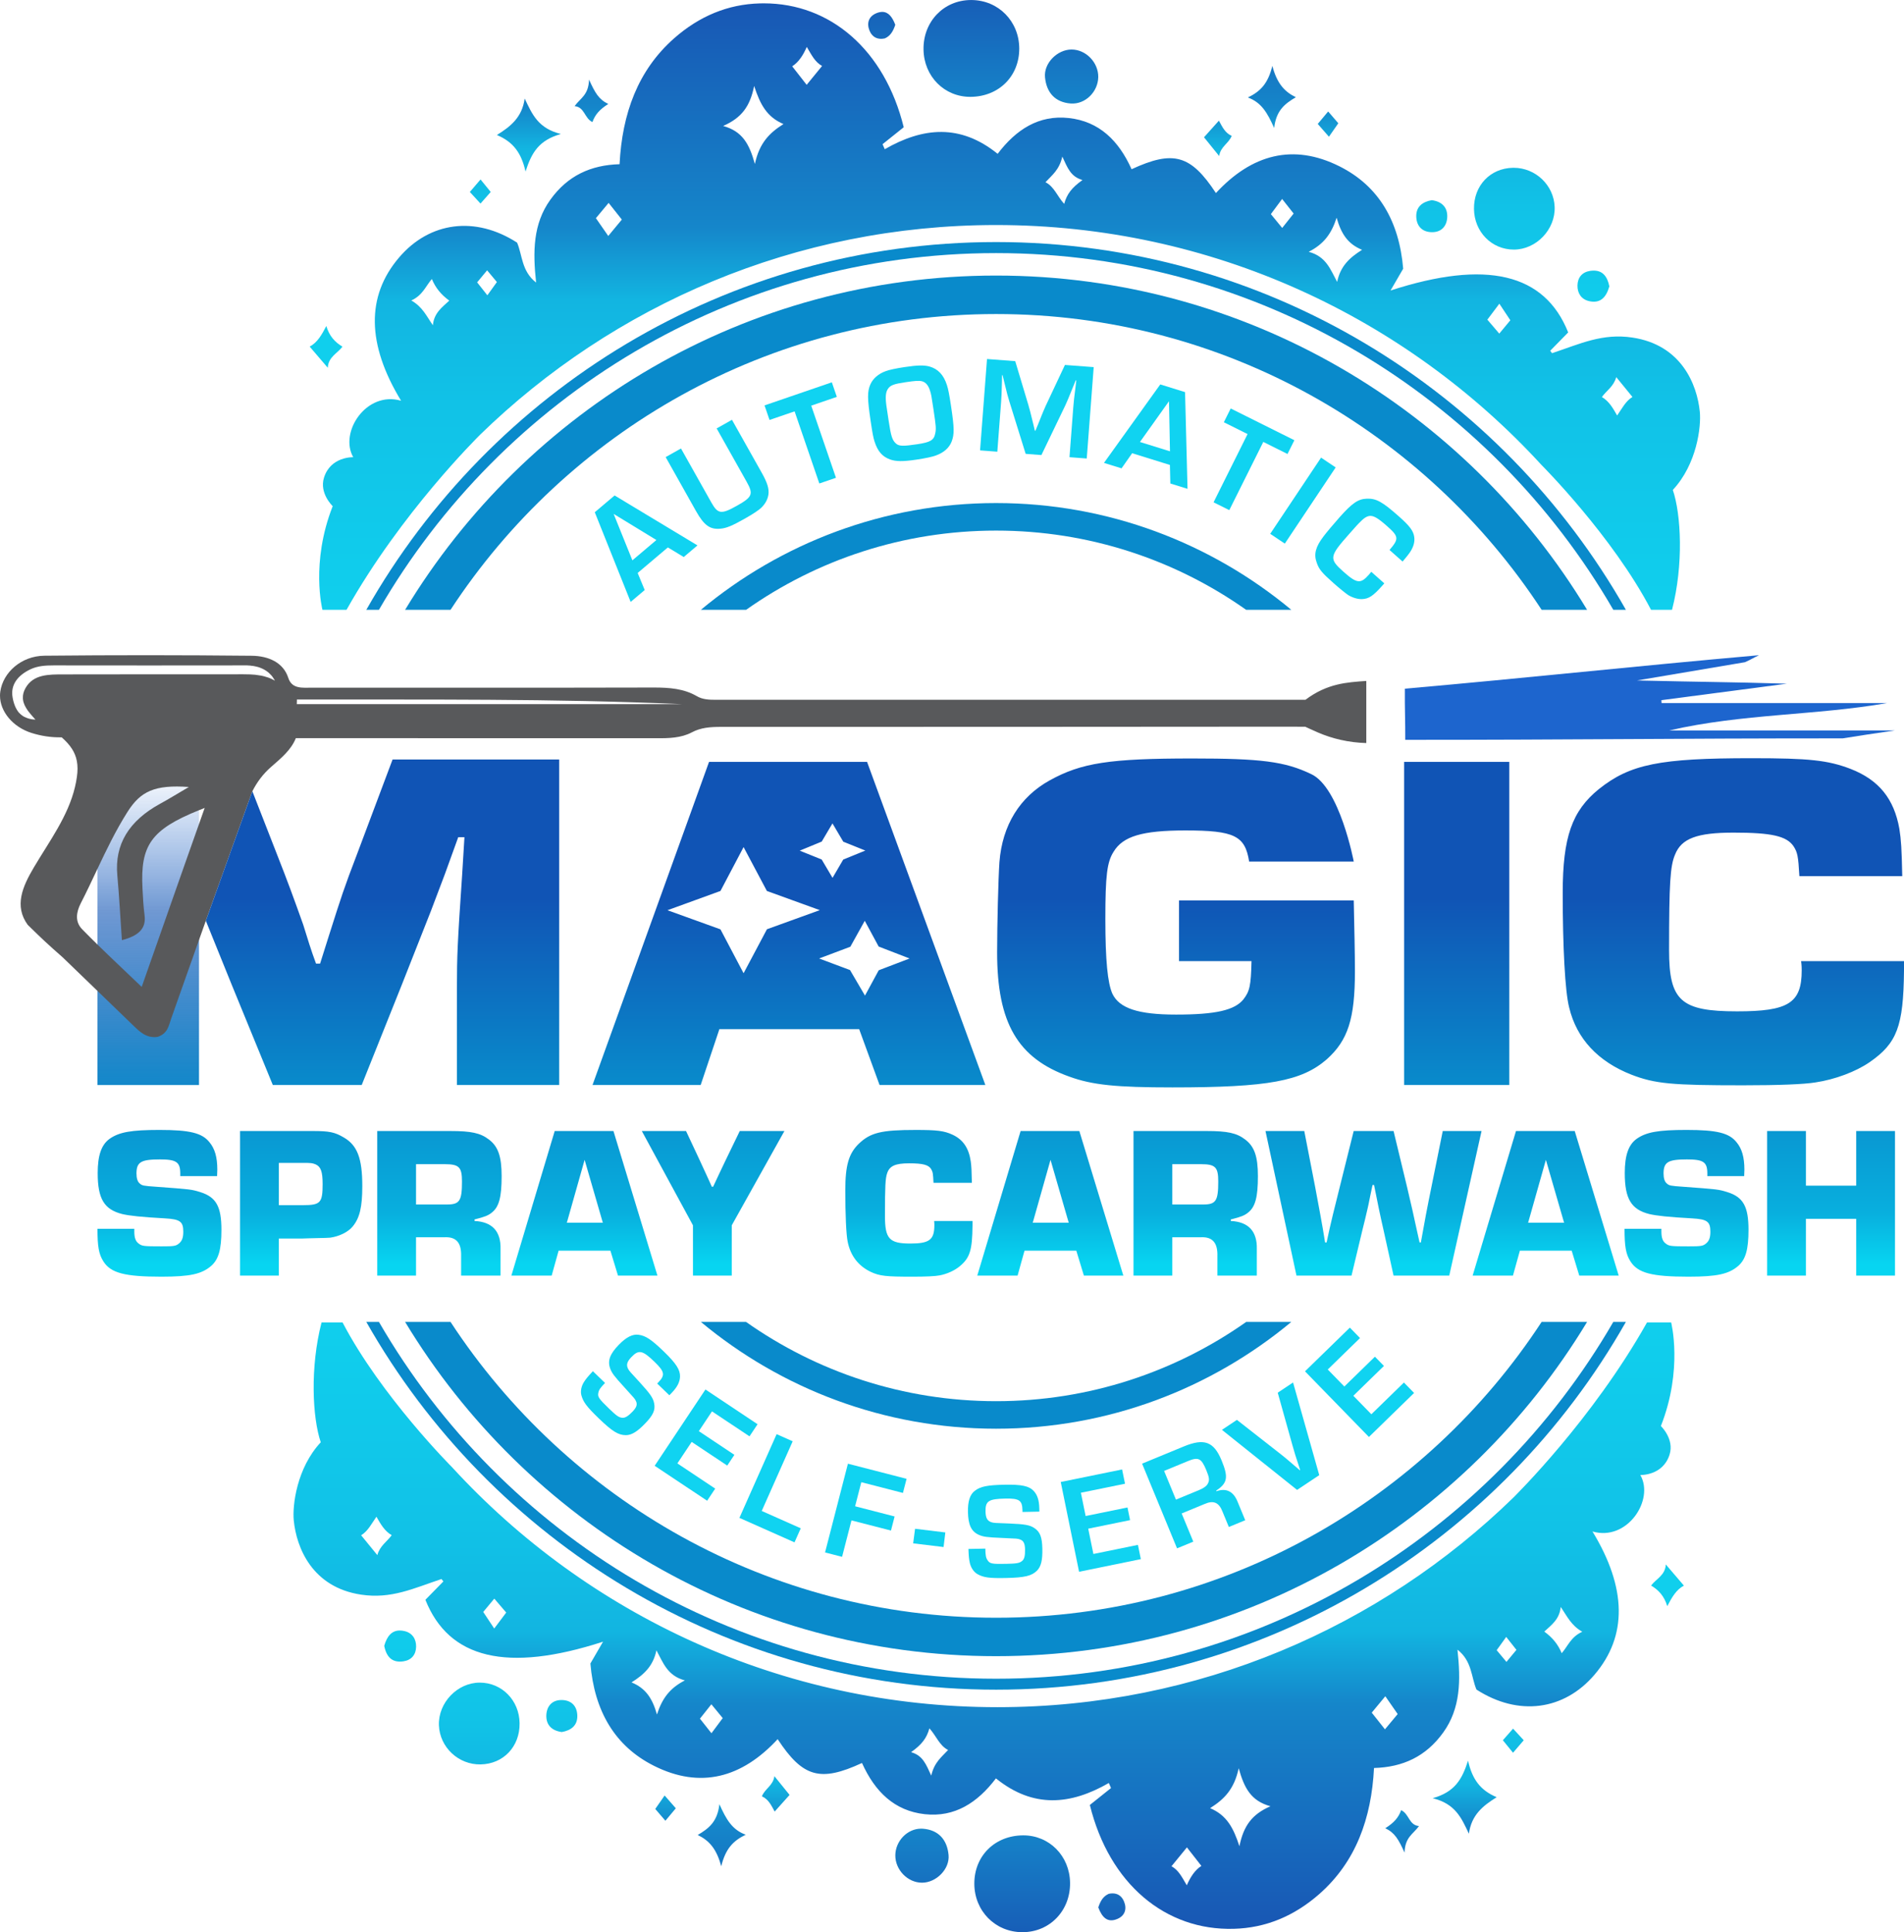 <?xml version="1.0" encoding="UTF-8"?>
<!DOCTYPE svg PUBLIC "-//W3C//DTD SVG 1.1//EN" "http://www.w3.org/Graphics/SVG/1.1/DTD/svg11.dtd">
<!-- Creator: CorelDRAW -->
<svg xmlns="http://www.w3.org/2000/svg" xml:space="preserve" width="6.547in" height="6.642in" version="1.1" style="shape-rendering:geometricPrecision; text-rendering:geometricPrecision; image-rendering:optimizeQuality; fill-rule:evenodd; clip-rule:evenodd"
viewBox="0 0 6543.56 6638.35"
 xmlns:xlink="http://www.w3.org/1999/xlink"
 xmlns:xodm="http://www.corel.com/coreldraw/odm/2003">
 <defs>
  <style type="text/css">
   <![CDATA[
    .fil1 {fill:#098ACB;fill-rule:nonzero}
    .fil8 {fill:#10D3F1;fill-rule:nonzero}
    .fil3 {fill:#1D65CE;fill-rule:nonzero}
    .fil2 {fill:#58595B;fill-rule:nonzero}
    .fil0 {fill:url(#id0)}
    .fil6 {fill:url(#id1)}
    .fil4 {fill:url(#id2)}
    .fil9 {fill:url(#id3)}
    .fil5 {fill:url(#id4)}
    .fil7 {fill:url(#id5)}
   ]]>
  </style>
  <linearGradient id="id0" gradientUnits="userSpaceOnUse" x1="509.45" y1="3734.96" x2="509.45" y2="2632.92">
   <stop offset="0" style="stop-opacity:1; stop-color:#1188CA"/>
   <stop offset="0.549" style="stop-opacity:0.6; stop-color:#1054B5"/>
   <stop offset="1" style="stop-opacity:0; stop-color:#1D65CE"/>
  </linearGradient>
  <linearGradient id="id1" gradientUnits="userSpaceOnUse" x1="3553.81" y1="6703.85" x2="3553.81" y2="5526.79">
   <stop offset="0" style="stop-opacity:1; stop-color:#1857B4"/>
   <stop offset="0.369" style="stop-opacity:1; stop-color:#1586CA"/>
   <stop offset="0.49" style="stop-opacity:1; stop-color:#12B5E1"/>
   <stop offset="0.659" style="stop-opacity:1; stop-color:#11C2E7"/>
   <stop offset="1" style="stop-opacity:1; stop-color:#10CFED"/>
  </linearGradient>
  <linearGradient id="id2" gradientUnits="userSpaceOnUse" xlink:href="#id1" x1="3297.58" y1="-65.5" x2="3297.58" y2="1111.56">
  </linearGradient>
  <linearGradient id="id3" gradientUnits="userSpaceOnUse" x1="3439.27" y1="3085.54" x2="3439.27" y2="4344.37">
   <stop offset="0" style="stop-opacity:1; stop-color:#1054B5"/>
   <stop offset="0.502" style="stop-opacity:1; stop-color:#098ACB"/>
   <stop offset="0.859" style="stop-opacity:1; stop-color:#08AFDE"/>
   <stop offset="1" style="stop-opacity:1; stop-color:#07D5F1"/>
  </linearGradient>
  <linearGradient id="id4" gradientUnits="userSpaceOnUse" xlink:href="#id1" x1="3482.78" y1="11.42" x2="3482.78" y2="2095.01">
  </linearGradient>
  <linearGradient id="id5" gradientUnits="userSpaceOnUse" xlink:href="#id1" x1="3368.62" y1="6620.49" x2="3368.62" y2="4543.35">
  </linearGradient>
 </defs>
 <g id="Layer_x0020_1">
  <g id="_2000969437040">
   <g>
    <polygon class="fil0" points="683.93,3727.75 683.93,2642.38 334.98,2642.38 334.98,3727.75 "/>
   </g>
   <path class="fil1" d="M3423.33 1728.29c-385.49,0 -739.34,137.86 -1014.57,366.77l155.45 0c243.1,-171.61 539.49,-272.17 859.12,-272.17 319.47,0 616.17,100.57 859.28,272.17l155.29 0c-275.39,-228.91 -629.08,-366.77 -1014.57,-366.77zm859.6 2813.36c-243.27,171.43 -539.81,272.32 -859.6,272.32 -319.63,0 -616.17,-100.89 -859.44,-272.32l-155.13 0c275.23,229.06 629.08,366.92 1014.57,366.92 385.49,0 739.18,-137.86 1014.57,-366.92l-154.97 0z"/>
   <path class="fil1" d="M3423.33 831.55c-926.91,0 -1736.97,509.79 -2164.42,1263.5l43.41 0c423.76,-732.08 1215.72,-1225.55 2121.01,-1225.55 905.12,0 1697.09,493.47 2121.16,1225.55l43.26 0c-427.63,-753.71 -1237.5,-1263.5 -2164.42,-1263.5zm2121.16 3710.1c-424.08,732.23 -1216.04,1225.88 -2121.16,1225.88 -905.28,0 -1697.25,-493.65 -2121.01,-1225.88l-43.41 0c427.45,753.7 1237.5,1263.5 2164.42,1263.5 926.92,0 1736.79,-509.8 2164.42,-1263.5l-43.26 0z"/>
   <path class="fil1" d="M3423.33 946.65c-860.57,0 -1615.41,460.72 -2031.08,1148.4l156.11 0c400.17,-611.33 1091.24,-1016.19 1874.98,-1016.19 783.74,0 1474.8,404.86 1874.81,1016.19l156.27 0c-415.68,-687.68 -1170.51,-1148.4 -2031.08,-1148.4zm1874.81 3595c-400.01,611.48 -1091.08,1016.35 -1874.81,1016.35 -783.74,0 -1474.8,-404.87 -1874.98,-1016.35l-156.11 0c415.68,687.84 1170.51,1148.4 2031.08,1148.4 860.57,0 1615.41,-460.56 2031.08,-1148.4l-156.27 0z"/>
   <path class="fil2" d="M1020 2419.03c0.19,-5.32 0.19,-10.49 0.39,-15.82 440.72,0.8 881.44,-3.55 1321.96,15.82l-1322.35 0zm-75 -80.39c-0.98,-0.65 -2.14,-1.29 -3.12,-1.78 -5.44,-3.07 -11.07,-5.49 -16.9,-7.91 -2.14,-0.65 -4.47,-1.62 -6.82,-2.27 -1.15,-0.33 -2.33,-0.8 -3.29,-0.96 -2.33,-0.65 -4.66,-1.46 -6.99,-2.11 -1.57,-0.31 -3.31,-0.8 -5.06,-1.29 -1.94,-0.33 -3.69,-0.64 -5.43,-1.13 -4.47,-0.65 -9.33,-1.61 -13.8,-2.09 -2.72,-0.17 -4.85,-0.65 -7.19,-0.98 -4.86,-0.17 -9.72,-0.64 -14.57,-0.97 -0.77,0 -1.95,0 -2.73,-0.16 -17.67,-0.8 -35.56,-0.32 -53.24,-0.32l-293.43 0c-97.55,0 -195.29,0 -293.04,0.32 -51.68,0 -104.93,-0.8 -131.75,46.97 -6.8,12.12 -9.52,23.41 -8.94,34.22l0 2.27c0,0.64 0.2,1.29 0.2,1.78l0 0.8c0,0.48 0.39,1.13 0.39,1.61 0,0.65 0.19,1.45 0.19,1.94 0.4,1.13 0.59,2.09 0.59,3.07 0.2,0.96 0.59,1.77 0.78,2.74 0.39,0.96 0.59,1.93 0.96,2.91 0.59,1.93 1.37,3.71 2.14,5.65 0.39,0.96 0.98,1.93 1.16,2.9 0.59,0.8 1.18,2.09 1.76,3.06 0.78,1.62 1.76,3.23 2.53,4.85 1.16,1.45 2.13,3.07 3.11,4.85 0.96,1.61 2.14,3.07 3.1,4.68 0.59,0.64 1.16,1.6 1.75,2.42 1.74,2.25 3.69,4.68 5.44,6.78 6.02,7.59 12.64,14.69 19.04,21.8 -1.74,0 -3.3,-0.33 -4.85,-0.33 -1.55,-0.16 -3.12,-0.16 -4.47,-0.48l-0.39 0c-0.2,0 -0.78,-0.16 -0.98,-0.16l-0.58 0c-0.98,-0.33 -1.75,-0.49 -2.92,-0.49 -0.2,0 -0.59,-0.32 -0.78,-0.32 -1.55,-0.16 -2.92,-0.33 -4.27,-0.8 -1.56,-0.33 -2.72,-0.81 -4.08,-0.98 -0.2,0 -0.59,-0.31 -0.78,-0.31 -1.16,-0.49 -2.33,-0.65 -3.1,-0.98 -0.39,-0.16 -0.59,-0.16 -0.98,-0.48 -1.16,-0.17 -2.14,-0.65 -3.31,-1.14 -2.72,-0.96 -4.85,-2.09 -7.19,-3.21 -1.37,-0.82 -3.1,-1.78 -4.47,-2.6l-1.15 -0.96c-0.39,0 -0.39,0 -0.59,-0.33 -0.59,-0.48 -1.16,-0.64 -1.75,-1.45 -0.78,-0.31 -1.35,-0.8 -2.33,-1.61 -0.19,-0.15 -0.78,-0.48 -0.97,-0.97 -0.39,-0.16 -0.59,-0.48 -0.98,-0.64 -1.16,-0.98 -1.94,-1.94 -2.92,-2.9 -1.35,-1.14 -2.51,-2.27 -3.69,-3.72 -0.19,-0.48 -0.78,-1.13 -1.35,-1.61 -0.59,-0.48 -0.78,-1.29 -1.36,-1.93 -2.53,-3.56 -4.85,-7.26 -6.8,-11.3 -0.57,-0.98 -1.16,-2.11 -1.55,-3.07 -1.16,-2.43 -2.13,-5.01 -3.11,-7.59 -0.78,-1.62 -1.37,-3.4 -1.74,-5.01 -0.79,-2.42 -1.36,-4.67 -2.14,-7.1 -0.59,-2.09 -0.98,-4.51 -1.57,-6.61 -0.57,-2.25 -0.96,-4.68 -1.35,-7.1 -7.57,-41.81 15.94,-74.91 60.63,-96.38 25.08,-12.11 52.66,-13.71 80.84,-13.71 218.8,0.15 437.23,0.48 656.02,0l8.74 0c2.33,0.15 4.29,0.15 6.61,0.48 1.35,0 2.53,0.16 3.88,0.16 0.58,0 1.16,0.33 1.75,0.33 1.56,0 2.52,0.16 3.68,0.48 0.98,0 1.76,0.16 2.53,0.16 1.76,0.33 3.49,0.49 4.86,0.81 1.74,0.16 3.49,0.64 5.25,1.13 2.13,0.16 4.27,0.96 6.21,1.45 1.94,0.49 3.69,0.96 5.45,1.45 2.13,0.8 4.46,1.61 6.8,2.58 8.74,3.56 16.71,7.92 23.9,13.73 0.78,0.32 1.36,1.13 2.33,1.77 0.39,0.48 0.78,0.81 1.35,1.3 0.79,0.8 1.95,1.76 2.92,2.74 0.78,0.8 1.55,1.46 2.14,2.42 0.97,0.64 1.76,1.61 2.53,2.25 0.57,0.98 1.55,1.94 2.13,2.74 1.16,1.14 1.94,2.27 2.73,3.23 0.96,1.45 1.74,2.58 2.52,4.03 0.59,0.65 1.16,1.62 1.75,2.43 1.55,2.25 2.9,4.36 4.08,6.78l0 0.17zm-260.98 492.03c-16.52,46.97 -33.04,93.94 -49.75,140.76 -11.46,32.28 -22.73,64.73 -34.2,97.34 -37.31,105.57 -74.43,211.95 -113.09,321.89 -53.83,-51.65 -104.15,-98.62 -151.96,-145.45 -17.88,-17.44 -35.36,-35.03 -52.66,-52.62 -25.26,-25.66 -20.4,-58.59 -5.06,-88.63 20.21,-39.38 38.87,-79.25 57.72,-119.13 31.29,-66.03 62.95,-131.89 102.98,-195.16 45.28,-71.67 94.05,-94.1 211.03,-85.88 -38.46,22.6 -68.2,41 -99.29,57.96 -106.68,58.43 -156.44,139.47 -146.53,246 6.61,72.65 10.3,145.12 15.74,222.3 55.96,-14.53 83.95,-38.91 77.92,-85.4 -4.08,-30.67 -5.63,-61.67 -7.19,-92.65 -7.58,-147.22 28.76,-201.63 194.32,-268.47 6.21,-2.58 12.83,-5.16 19.43,-7.74 -6.41,18.24 -13.03,36.64 -19.43,54.89zm3802.47 -426.5l-2025.8 0c-23.51,0 -46.06,-0.64 -66.46,-12.75 -43.9,-25.5 -93.84,-29.37 -146.31,-29.37 -391.37,0.96 -782.53,0.47 -1173.9,0.47 -34.38,0 -70.72,5.65 -83.36,-33.89 -16.89,-52.31 -67.43,-75.07 -125.33,-75.71 -237.65,-2.43 -475.12,-2.59 -712.76,-0.17 -79.29,0.8 -142.25,57.31 -151.58,123.5 -0.65,4.58 -0.97,9.17 -0.98,13.76 -0.06,54.18 43.95,107.89 108.44,128.13 32.46,10.17 66.65,15.82 103.58,15.02 29.92,26.46 46.44,51.33 52.08,81.68 3.1,16.29 3.1,34.38 0,55.2 -1.37,10.66 -3.7,21.79 -6.43,33.74 -23.7,100.57 -88.21,186.61 -141.47,276.52 -39.04,66.03 -68,132.37 -20.98,197.1 48.77,47.79 71.32,68.93 119.9,111.39 16.52,15.82 32.85,31.64 48.98,47.29 23.7,22.93 47.41,45.68 70.92,68.44 40.81,39.39 81.42,78.79 122.23,118.01 22.73,21.8 45.28,45.21 84.34,39.88 35.56,-11.95 38.09,-38.75 46.63,-62.64 9.14,-25.99 18.46,-52.15 27.59,-78.13 22.55,-64.08 45.47,-128.33 68.21,-192.59 7.77,-21.94 15.55,-43.74 23.31,-65.69l159.93 -444.89c15.75,-31 36.34,-59.25 64.91,-84.11 33.62,-29.37 68.21,-57.47 84.52,-98.3l72.68 0c389.03,0 777.86,0 1166.9,0.15 42.55,0.33 84.34,-0.64 121.45,-20.17 30.9,-16.63 64.32,-18.73 99.88,-18.73 607.84,0.16 1347.42,-0.31 1955.25,-0.8 14.57,0 53.05,0.33 53.05,0.33 0,0 25.27,11.79 44.3,20.01 48,20.67 104.35,34.38 165.36,36l0 -213.42c-66.84,4.85 -133.89,8.24 -209.08,64.73z"/>
   <path class="fil3" d="M5997.23 2275.01c-123.79,20.92 -247.57,41.85 -371.36,62.76 239.8,5.7 305.56,5.05 515.13,11.08l-431.21 56.62c0.18,3.34 0.39,6.69 0.59,10.03l774.68 0c-244.58,42.68 -496.91,36.15 -748.1,93.96l775.65 0c-98.47,14.43 -98.47,14.43 -179.6,27.27 -606.44,0 -897.01,5.04 -1503.49,5.04 0.34,-60.26 -2.03,-107.52 -1.4,-175.71 433.89,-38.27 781.94,-76.66 1217.18,-115.04 -23.05,10.81 -26.24,14.26 -48.06,23.98z"/>
   <polygon class="fil3" points="945.06,2338.63 945.06,2338.59 945.11,2338.63 "/>
   <g>
    <path class="fil4" d="M3338.86 0l-2.4 0c-93.43,0.52 -164.09,74.47 -162.56,170.06 1.38,92.52 71.91,163.26 161.87,162.61 96.89,-0.76 167.27,-70.73 167.13,-165.95 -0.27,-93.76 -71.65,-166.1 -164.04,-166.72zm-328.09 45.76c-25.68,11.15 -32.89,34.34 -22.21,60.1 9.44,22.42 28.06,31.26 52.34,26.01 18.88,-8.34 28.46,-24.1 35.95,-46.77 -10.06,-26.57 -23.49,-44.3 -44.81,-44.3 -6.35,0 -13.4,1.57 -21.28,4.96zm671.62 124.31c-48.59,0.13 -95.66,46.77 -90.93,95.47 4.99,52.41 34.7,85.98 88.42,89.96 50.11,3.58 93.84,-40.24 94.53,-90.99 0.55,-50.09 -42.38,-94.44 -91.6,-94.44 -0.14,0 -0.29,0 -0.42,0zm606.21 164.79c46.37,17.05 66.64,51.78 90.39,104.95 6.79,-61.39 37.61,-83.92 74.53,-105.84 -38.87,-18.71 -64.96,-47.3 -80.78,-107.65 -15.14,62.03 -42.07,88.17 -84.13,108.54zm-2313.95 29.74c34.97,3.21 33.46,41.65 61.35,54.72 9.02,-25.11 24.01,-42.93 54.55,-62.17 -32.89,-15.76 -45.38,-38.18 -66.19,-83.69 -1.66,53.45 -29.43,63.18 -49.7,91.13zm-266.95 99.18c56.78,23.98 83.98,61.89 98.43,125.47 20.95,-65.5 46.22,-107.66 121.46,-128.93 -77.61,-19.21 -98.29,-66.64 -124.38,-121.87 -9.02,64.97 -48.31,95.85 -95.51,125.32zm2821.07 -38.06c14.43,16.4 26.37,30.11 38.45,43.95 11.53,-16.53 22.06,-31.65 32.19,-46.26 -11.94,-13.98 -22.76,-26.39 -34.85,-40.5 -12.2,14.6 -23.87,28.57 -35.8,42.8zm-390.92 45.87c15.12,18.71 30.26,37.43 52.19,64.46 4.02,-32.15 33.17,-43.56 42.89,-69.33 -23.17,-10.12 -32.89,-32.27 -43.87,-52.28 -19.85,22.31 -35.53,39.73 -51.21,57.15zm1061.54 104.83c-78.16,1.54 -134.79,61.39 -133.69,141.48 0.98,78.67 60.94,139.68 137.16,139.55 76.91,-0.12 142.98,-69.33 140.06,-146.72 -2.87,-74.67 -65.73,-134.33 -140.69,-134.33 -0.95,0 -1.89,0.02 -2.85,0.02zm-3584.7 83.04c14.43,15.63 25.11,27.17 36.65,39.86 13.04,-14.87 23.87,-27.17 35.11,-39.86 -10.27,-12.69 -20.68,-25.36 -34.98,-42.93 -13.04,15.26 -25.13,29.35 -36.77,42.93zm3252.64 85.6c1.39,34.47 23.05,53.44 56.78,52.54 31.5,-0.89 48.59,-22.69 49.69,-52.28 1.11,-34.21 -19.57,-53.17 -53.16,-57.66 -31.92,5.62 -54.7,22.42 -53.31,57.4zm597.34 185.56c-27.36,4.23 -42.76,22.68 -43.31,49.98 -0.55,26.66 13.19,47.67 39.55,53.82 37.49,8.85 58.72,-10.9 69.97,-50.61 -6.88,-34.91 -23.63,-54.18 -53.71,-54.18 -3.93,0 -8.11,0.33 -12.5,0.99zm-4400.42 260.15c21.81,25.49 39.7,46.38 62.2,72.65 1.94,-37.41 32.75,-48.95 50.53,-72.4 -26.24,-15.76 -45.26,-36.52 -55.52,-71 -15.97,30.5 -30.69,56.65 -57.21,70.75z"/>
   </g>
   <g>
    <path class="fil5" d="M1108.14 2095.01l82.84 0c188.53,-335.25 451.2,-593.3 458.83,-601.36l0.15 -0.14c458.09,-445.89 1083.74,-720.47 1773.4,-720.47 741.84,0 1409.56,317.76 1874.45,824.45 0,0 243.77,243.77 376.35,497.52l72.15 0c40.06,-155.18 31.31,-328.14 2.72,-411.83 82.83,-88.6 97.85,-217.78 92.78,-268.6 -9.27,-93.03 -62.75,-229.58 -231.51,-254.88 -103.44,-15.5 -178.79,21.2 -276.24,53.68 -2.23,-2.64 -4.29,-5.41 -6.39,-8.33 20.69,-21.1 41.51,-42.34 61.78,-63.02 -80.94,-202.96 -281.11,-250.85 -610.53,-143.96 16.39,-28.32 29.99,-51.64 43.47,-74.95 -13.74,-163.26 -83.98,-284.16 -218.79,-351.64 -159.23,-79.83 -301.92,-41.22 -424.78,91.76 -86.48,-131.47 -146.45,-148.13 -289.85,-81.9 -44.29,-98.56 -111.6,-164.5 -215.87,-175.88 -103,-11.25 -181.02,39.42 -244.45,122.99 -128.27,-103.7 -256.81,-91.35 -388,-15.83 -2.51,-5.68 -5.01,-11.52 -7.5,-17.35 26.36,-21.11 52.75,-42.21 72.74,-58.17 -65.44,-265.57 -251.84,-425.66 -480.74,-425.69 -4.66,0 -9.31,0.07 -14,0.2 -110.09,2.92 -207.95,44.02 -294.02,119.67 -125.09,110.22 -178.94,259.03 -187.83,432.83 -98.98,2.79 -178.65,39.29 -238.21,122.44 -59.14,82.47 -60.25,178.26 -48.59,284.17 -50.39,-39.02 -47.2,-94.96 -65.38,-137.16 -143.4,-92.45 -300.41,-72.18 -405.62,51.09 -113.42,132.71 -111.07,298.04 6.94,492.12 -119.52,-34.92 -213.46,108.61 -164.4,194.01 0,0 -77.71,-3.18 -100.57,70.28 -16.78,53.95 29.95,97.88 29.95,97.88 -76.77,195.05 -35.26,356.07 -35.26,356.07zm1614.46 -1867.25c22.36,-14.58 37.21,-37.34 50.11,-66.62 17.22,29.01 28.32,52.19 52.62,65.38 -18.34,22.48 -35.82,43.73 -53.04,64.82 -18.46,-23.6 -33.74,-43.32 -49.7,-63.58zm-237.38 204.9c63.15,-27.62 92.32,-66.49 106.61,-137.43 20.68,63.59 43.58,106.62 100.78,130.91 -48.99,30.83 -82.87,65.38 -98.28,137.17 -19.15,-68.6 -42.35,-112.17 -109.11,-130.65zm1107.83 193.33c22.77,-24.58 47.47,-42.34 57.89,-88.02 18.19,39.29 28.73,68.87 69.26,80.51 -37.05,26.38 -53.71,48.33 -62.88,81.92 -23.33,-25.27 -34.15,-59.15 -64.27,-74.41zm774.55 109.57c12.9,-17.35 26.09,-35.11 38.72,-52.04 15.83,19.99 26.52,33.45 39.57,50.11 -12.49,15.82 -25.54,32.2 -39.28,49.41 -12.5,-15.27 -24.85,-30.11 -39,-47.48zm-2319.66 13.89c10.42,-12.5 26.1,-31.37 43.74,-52.47 14.57,18.46 29.01,36.79 45.39,57.33 -15.56,18.73 -29.57,35.67 -46.64,56.35 -14.31,-20.53 -28.46,-40.93 -42.49,-61.21zm2449.75 115.61c51.92,-26.66 78.03,-61.64 95.92,-117.17 15.56,54.84 37.9,89.96 87.46,110.37 -44.71,27.91 -74.69,57.34 -85.65,110.22 -23.04,-42.48 -37.47,-87.31 -97.73,-103.42zm-2857.88 104.98c13.19,-15.83 22.77,-27.49 34.29,-41.37 10.96,13.19 21.66,25.83 33.6,40.24 -11.66,16.25 -21.66,30.28 -32.77,45.54 -10.55,-13.32 -20.95,-26.51 -35.12,-44.41zm-226.27 62.18c39.28,-17.64 49.55,-49.69 70.65,-73.7 12.64,30.25 31.1,53.16 59.85,74.26 -25.01,23.18 -52.35,42.2 -56.37,84.54 -22.08,-31.65 -35.27,-62.88 -74.13,-85.1zm3698.11 65.95c12.5,-16.66 24.3,-32.35 41.23,-54.83 11.66,17.62 23.46,35.53 37.77,56.92 -9.86,11.8 -23.89,28.74 -38.04,45.81 -14.58,-17.07 -27.48,-32.05 -40.96,-47.89zm393.56 265.83c16.09,-22.35 40.4,-35.95 49.42,-68.44 21.1,25.68 38.17,46.65 55.66,68.17 -23.17,13.87 -35.81,39.69 -52.61,63.72 -14.29,-24.85 -27.48,-49 -52.47,-63.44z"/>
   </g>
   <g>
    <path class="fil6" d="M5674.4 5447.34c26.24,15.76 45.26,36.53 55.53,71 15.96,-30.5 30.68,-56.64 57.19,-70.74 -21.79,-25.5 -39.71,-46.39 -62.19,-72.66 -1.94,37.41 -32.76,48.95 -50.53,72.4zm-2161.86 1191.01l2.4 0c93.43,-0.52 164.09,-74.47 162.56,-170.06 -1.39,-92.09 -71.27,-162.61 -160.65,-162.61 -0.4,0 -0.8,0 -1.22,0 -96.88,0.76 -167.27,70.73 -167.13,165.94 0.28,93.77 71.64,166.12 164.04,166.73zm-2192.04 -983.8c7.78,39.48 28.19,58.95 66.23,53.19 27.34,-4.22 42.76,-22.69 43.31,-49.98 0.55,-26.65 -13.19,-47.67 -39.55,-53.82 -5.94,-1.4 -11.47,-2.08 -16.62,-2.08 -27.34,-0.01 -43.89,19.27 -53.36,52.69zm328.04 126.36c-76.91,0.12 -142.98,69.32 -140.07,146.72 2.92,75.61 67.34,135.83 143.55,134.3 78.16,-1.54 134.79,-61.38 133.69,-141.48 -0.98,-78.59 -60.82,-139.54 -136.91,-139.54 -0.09,0 -0.17,0 -0.25,0zm278.75 59.84c-31.51,0.9 -48.59,22.68 -49.7,52.28 -1.1,34.22 19.58,53.19 53.17,57.68 31.93,-5.63 54.68,-22.43 53.3,-57.42 -1.35,-33.7 -22.08,-52.57 -54.51,-52.57 -0.75,0 -1.49,0.01 -2.25,0.03zm3237.66 138.15c10.27,12.69 20.67,25.37 34.97,42.93 13.05,-15.26 25.14,-29.36 36.79,-42.93 -14.45,-15.63 -25.13,-27.16 -36.65,-39.86 -13.04,14.87 -23.87,27.17 -35.11,39.86zm-241.13 199.15c77.6,19.23 98.28,66.63 124.38,121.86 9.02,-64.96 48.31,-95.86 95.51,-125.32 -56.78,-23.98 -83.99,-61.9 -98.43,-125.46 -20.96,65.49 -46.23,107.65 -121.47,128.92zm-2305.35 -6.42c23.17,10.12 32.89,32.31 43.86,52.28 19.84,-22.3 35.53,-39.72 51.22,-57.16 -15.13,-18.7 -30.26,-37.41 -52.19,-64.46 -4.02,32.18 -33.17,43.58 -42.89,69.33zm-366.49 43.32c11.94,13.97 22.77,26.4 34.84,40.51 12.21,-14.62 23.88,-28.58 35.81,-42.81 -14.43,-16.39 -26.36,-30.11 -38.46,-43.95 -11.52,16.53 -22.07,31.65 -32.2,46.26zm145.9 89.44c38.87,18.71 64.97,47.3 80.79,107.65 15.13,-62.02 42.08,-88.16 84.13,-108.55 -46.37,-17.03 -66.63,-51.75 -90.38,-104.95 -6.8,61.39 -37.61,83.95 -74.54,105.85zm2362.96 -23.19c32.92,15.76 45.41,38.18 66.23,83.69 1.66,-53.45 29.43,-63.2 49.7,-91.13 -34.97,-3.21 -33.46,-41.65 -61.36,-54.71 -9.02,25.11 -24.01,42.92 -54.56,62.15zm-1683.86 92.64c-0.55,50.24 42.62,94.71 92.04,94.44 48.59,-0.11 95.64,-46.77 90.92,-95.47 -4.99,-52.41 -34.71,-85.98 -88.42,-89.96 -1.93,-0.14 -3.84,-0.2 -5.75,-0.2 -47.67,0 -88.12,42.4 -88.8,91.19zm733.52 132.65c-18.88,8.32 -28.46,24.09 -35.95,46.77 13.05,34.47 31.79,54.07 66.07,39.33 25.69,-11.14 32.9,-34.34 22.21,-60.1 -7.68,-18.22 -21.41,-27.48 -39.32,-27.48 -4.12,0 -8.47,0.49 -13.01,1.48z"/>
   </g>
   <g>
    <path class="fil7" d="M5660.42 4543.35c-188.52,335.24 -451.2,593.3 -458.83,601.36l-0.15 0.13c-458.09,445.88 -1083.75,720.47 -1773.4,720.47 -741.84,0 -1409.56,-317.76 -1874.45,-824.45 0,0 -243.78,-243.76 -376.35,-497.52l-72.15 0c-40.07,155.18 -31.31,328.14 -2.72,411.85 -82.84,88.61 -97.86,217.76 -92.79,268.59 9.28,93.03 62.77,229.59 231.52,254.88 103.44,15.52 178.79,-21.19 276.23,-53.69 2.23,2.64 4.31,5.42 6.4,8.33 -20.69,21.1 -41.51,42.35 -61.78,63.03 80.93,202.96 281.1,250.84 610.52,143.96 -16.39,28.32 -29.98,51.63 -43.45,74.95 13.74,163.25 83.98,284.17 218.79,351.64 159.21,79.81 301.92,41.23 424.77,-91.76 86.49,131.46 146.45,148.12 289.86,81.9 44.29,98.56 111.6,164.51 215.87,175.89 103,11.25 181.02,-39.43 244.45,-122.99 128.26,103.7 256.81,91.34 388,15.82 2.51,5.7 5,11.52 7.5,17.35 -26.38,21.11 -52.74,42.21 -72.75,58.17 66.79,270.98 259.45,432.13 494.75,425.47 110.09,-2.9 207.95,-44.01 294.02,-119.66 125.08,-110.22 178.94,-259.03 187.82,-432.84 98.98,-2.77 178.66,-39.28 238.21,-122.44 59.14,-82.44 60.24,-178.24 48.59,-284.15 50.39,39.02 47.2,94.96 65.38,137.15 143.4,92.45 300.39,72.19 405.62,-51.09 113.42,-132.7 111.05,-298.04 -6.94,-492.1 119.52,34.91 213.47,-108.63 164.4,-194.01 0,0 77.71,3.17 100.57,-70.31 16.78,-53.94 -29.95,-97.86 -29.95,-97.86 76.77,-195.04 35.26,-356.07 35.26,-356.07l-82.84 0zm-4419.32 731.29c23.18,-13.88 35.81,-39.69 52.61,-63.72 14.29,24.85 27.48,49 52.47,63.45 -16.11,22.34 -40.39,35.95 -49.41,68.43 -21.11,-25.68 -38.18,-46.63 -55.67,-68.15zm419.64 263.48c9.86,-11.8 23.87,-28.73 38.04,-45.81 14.57,17.07 27.48,32.07 40.96,47.89 -12.51,16.66 -24.3,32.34 -41.25,54.83 -11.65,-17.64 -23.46,-35.53 -37.75,-56.92zm3646.62 67.47c25,-23.18 52.33,-42.19 56.37,-84.54 22.07,31.65 35.26,62.88 74.13,85.09 -39.29,17.63 -49.57,49.71 -70.66,73.71 -12.63,-30.26 -31.1,-53.16 -59.84,-74.27zm-163.66 63.85c11.66,-16.23 21.65,-30.26 32.77,-45.53 10.55,13.34 20.95,26.51 35.11,44.43 -13.19,15.82 -22.76,27.48 -34.29,41.37 -10.97,-13.19 -21.65,-25.83 -33.59,-40.27zm-2973.37 110.66c44.69,-27.89 74.68,-57.33 85.64,-110.21 23.06,42.47 37.49,87.31 97.74,103.41 -51.91,26.66 -78.02,61.64 -95.92,117.16 -15.56,-54.83 -37.9,-89.96 -87.45,-110.37zm2544 103.95c15.54,-18.73 29.57,-35.67 46.65,-56.35 14.29,20.54 28.46,40.94 42.47,61.21 -10.41,12.49 -26.09,31.38 -43.73,52.47 -14.57,-18.46 -29.01,-36.78 -45.39,-57.33zm-2308.82 20.69c12.49,-15.83 25.54,-32.22 39.28,-49.42 12.49,15.28 24.85,30.12 39.01,47.47 -12.9,17.36 -26.09,35.12 -38.73,52.05 -15.83,-19.99 -26.52,-33.44 -39.56,-50.1zm725.68 115.12c37.06,-26.36 53.72,-48.3 62.89,-81.89 23.32,25.26 34.14,59.14 64.27,74.4 -22.78,24.57 -47.47,42.34 -57.9,88.02 -18.18,-39.29 -28.73,-68.85 -69.26,-80.53zm1027.59 192.34c49,-30.81 82.88,-65.37 98.29,-137.14 19.15,68.56 42.35,112.17 109.11,130.63 -63.16,27.62 -92.32,66.48 -106.62,137.43 -20.68,-63.58 -43.58,-106.62 -100.78,-130.92zm-132.71 199.63c18.34,-22.48 35.82,-43.73 53.04,-64.83 18.46,23.61 33.73,43.31 49.7,63.58 -22.36,14.58 -37.21,37.35 -50.12,66.64 -17.23,-29.01 -28.32,-52.2 -52.62,-65.38z"/>
   </g>
   <path class="fil8" d="M2108.95 1765.6l64.37 159.49 82.56 -69.81 -146.93 -89.68zm82.51 202.89l24.24 58.64 -48.31 40.82 -123.28 -308.12 68.14 -57.62 284.8 171.59 -47.24 39.92 -54.53 -33.03 -103.82 87.79z"/>
   <path class="fil8" d="M2515.59 1442.25l102.7 182.64c18.97,33.72 25.27,54.55 22.62,73.9 -2.22,15.33 -9.52,30.26 -22.59,43.58 -8.85,9.31 -29.31,22.97 -61,40.78 -40.31,22.67 -59.97,31.03 -79.95,33.06 -36.77,3.91 -57.34,-10.52 -85.34,-60.3l-104.31 -185.52 52.64 -29.61 104.33 185.52c22.43,39.9 34.13,41.45 87.61,11.37 53.48,-30.06 57.64,-39.98 33.82,-82.36l-103.17 -183.45 52.66 -29.61z"/>
   <polygon class="fil8" points="2873,1641.44 2815.84,1661.04 2730.84,1413.23 2644.66,1442.78 2627.52,1392.77 2858.8,1313.43 2875.96,1363.45 2788,1393.63 "/>
   <path class="fil8" d="M3053.92 1444.5c8.19,54.63 12.62,68.29 25.77,79.68 10.42,8.94 24.77,9.17 72.4,2.04 45.75,-6.84 57.58,-13.87 62.15,-37.47 3.31,-16.24 2.58,-24.26 -6.15,-82.61 -7.35,-49.01 -7.55,-50.43 -12.05,-64.55 -5.54,-17.79 -14.75,-28.35 -27.18,-31.73 -10.91,-2.66 -22.72,-1.84 -57.73,3.38 -37.81,5.67 -50.08,9.88 -58.41,21.17 -8.81,11.35 -10.55,28.31 -6.41,59.19l7.61 50.89zm139.75 -185.6c29.89,8.41 49.14,28.44 60.65,63.96 4.43,13.65 8.09,31.73 14.31,73.27 11.18,74.71 11.47,95.66 1.89,120.96 -8.27,21.28 -26.78,37.9 -53.96,47.68 -12.19,4.7 -36.71,9.81 -67.06,14.34 -46.21,6.91 -70.11,6.69 -90.8,-0.72 -26.75,-9.83 -42.37,-28.02 -53.16,-61.73 -4.49,-14.13 -7.19,-29 -13,-67.74 -12.02,-80.31 -12.19,-103.66 -1.14,-128.7 8.96,-19.97 27.55,-36.12 52.45,-45.1 11.73,-4.61 37.18,-9.86 65.21,-14.05 44.34,-6.64 65.3,-6.92 84.63,-2.18z"/>
   <path class="fil8" d="M3734.86 1575.21l-59.29 -4.51 13.02 -171.31c1.73,-22.59 2.66,-28.68 7.66,-69.49l2.69 -23 -1.88 -0.14 -8.7 21.12c-16.29,39.94 -20.42,50.51 -26.63,63.78l-82.65 171.7 -54.11 -4.12 -56.31 -180.86c-4.97,-15.52 -7.52,-25.66 -17.61,-67.13l-5.41 -22.19 -1.88 -0.15 -0.31 22.71c-1.13,39.68 -1.42,49.59 -2.88,68.89l-13.03 171.33 -59.31 -4.51 23.89 -313.94 96.96 7.38 44.94 149.71c4.54,15.02 7.04,25.61 17.19,66.62l5.37 22.66 1.88 0.14 8.72 -21.12c15.23,-38.59 19.83,-49.14 26.1,-63.33l66.65 -141.68 98.84 7.5 -23.89 313.94z"/>
   <path class="fil8" d="M4017.53 1378.44l-99.83 140 103.22 32.05 -3.4 -172.05zm-126.66 178.62l-36.4 51.97 -60.38 -18.77 193.44 -269.58 85.19 26.47 8.49 332.29 -59.06 -18.34 -1.47 -63.72 -129.82 -40.33z"/>
   <polygon class="fil8" points="4224.78,1752.63 4170.72,1725.67 4287.57,1491.25 4206.05,1450.63 4229.63,1403.32 4448.43,1512.39 4424.84,1559.69 4341.63,1518.2 "/>
   <polygon class="fil8" points="4415.61,1867.59 4365.37,1834.04 4540.14,1572.25 4590.39,1605.8 "/>
   <path class="fil8" d="M4757.54 2004.2l-7.2 8.13c-31.33,35.31 -46.46,45.24 -69.8,45.97 -13.69,0.47 -31.38,-4.49 -46.63,-13.6 -8.35,-5.52 -30.12,-22.94 -50.97,-41.44 -40.59,-36.01 -49.97,-47.5 -57.68,-70.11 -10.77,-29.11 -3.94,-54.61 23.36,-90.35 10.85,-14.35 35.83,-43.93 54.93,-65.47 43.56,-49.08 64.12,-63.02 93.49,-64.09 32.68,-1.29 53.78,10.48 110.98,61.25 37.44,33.2 49.44,49.53 52.37,70.42 2.36,17.24 -2.61,34.93 -15.83,54.12 -4.29,6.28 -10.22,13.64 -24.26,30.21l-44.84 -39.8c32.8,-38.4 32.02,-46.04 -8.24,-81.75 -30.02,-26.64 -45.27,-35.75 -58.28,-35.31 -11.34,0.68 -21.33,6.97 -38,24.35 -5.67,5.69 -5.67,5.69 -34.18,37.82 -68.61,77.33 -69.82,85.1 -19.34,129.89 45.92,40.73 58.69,41.96 86.89,10.18 1.88,-2.11 4.69,-5.3 8.42,-10.18l44.84 39.77z"/>
   <path class="fil8" d="M2258.65 4753.34l3.95 -4.08c23.95,-24.77 21.74,-36.75 -13.2,-70.55 -41.06,-39.69 -54.14,-42.49 -79.06,-16.68 -15.76,16.28 -18.9,27.68 -11.32,41.57 4.12,7.28 6.17,9.25 39.49,45.41 35.71,39.12 46.29,53.96 49.61,72.26 4.72,22.97 -3.32,40.79 -31.2,69.63 -27.24,28.17 -46.08,39.51 -65.45,39.83 -26.36,0.1 -47.28,-12.89 -94.44,-58.49 -41.06,-39.71 -52.68,-55.53 -59.08,-78.8 -3.54,-13.29 -0.19,-31.04 8.93,-45.21 7.48,-11.82 13.7,-18.93 30.75,-37.24l41.75 40.36c-16.41,16.96 -20.98,23.71 -22.82,33.09 -3.43,14.41 1.02,20.68 36.31,54.8 25.45,24.61 33.55,30.48 44.92,31.63 9.71,1.51 20.62,-5.03 35.71,-20.63 14.44,-14.93 17.94,-25.34 11.73,-37.25 -3.46,-7.29 -3.46,-7.29 -38.82,-46.09 -36.39,-39.78 -43.23,-49.01 -49.51,-65.6 -9.44,-26.22 -0.83,-49.39 29.35,-80.6 25.93,-26.82 47.77,-37.86 68.52,-34.87 24.09,2.93 44.68,16.93 86.76,57.63 42.41,41.01 56.48,63.13 55.54,86.52 -0.69,18.38 -9.74,35.89 -28.78,55.57l-7.88 8.14 -41.74 -40.35z"/>
   <polygon class="fil8" points="2401.7,4916.97 2523.9,4998.32 2499.33,5035.25 2377.11,4953.89 2327.94,5027.77 2457.99,5114.35 2430.26,5156.01 2249.92,5035.94 2424.4,4773.85 2603.57,4893.13 2575.84,4934.79 2446.97,4848.97 "/>
   <polygon class="fil8" points="2617.87,5191.12 2751.99,5250.74 2730.53,5299.04 2541.2,5214.88 2669.07,4927.23 2724.27,4951.76 "/>
   <polygon class="fil8" points="2938.77,5175.06 3074.52,5210.04 3062.04,5258.49 2926.28,5223.52 2894,5348.76 2835.5,5333.69 2914.06,5028.79 3115.65,5080.72 3103.16,5129.2 2960.08,5092.32 "/>
   <polygon class="fil8" points="3248.87,5264.94 3242.8,5315.06 3138.31,5302.42 3144.86,5252.34 "/>
   <path class="fil8" d="M3514.05 5194.59l-0.11 -5.65c-0.71,-34.46 -10.77,-41.34 -59.37,-40.33 -57.12,1.18 -68.3,8.49 -67.55,44.35 0.48,22.66 6.34,32.93 21.54,37.34 8.08,2.2 10.91,2.13 60.04,3.95 52.92,2.22 70.93,5.15 86.26,15.7 19.62,12.81 26.6,31.09 27.43,71.2 0.81,39.17 -4.43,60.52 -17.83,74.49 -18.49,18.79 -42.47,24.49 -108.06,25.84 -57.09,1.18 -76.51,-1.73 -97.54,-13.56 -11.94,-6.84 -22.17,-21.73 -25.82,-38.19 -3.09,-13.63 -3.78,-23.05 -4.76,-48.06l58.05 -1.19c0.49,23.59 2.07,31.59 7.43,39.51 7.81,12.58 15.39,13.84 64.47,12.84 35.4,-0.74 45.28,-2.37 54.11,-9.63 7.91,-5.82 10.95,-18.16 10.49,-39.87 -0.42,-20.77 -5.35,-30.57 -18.18,-34.57 -7.61,-2.66 -7.61,-2.66 -60.07,-4.88 -53.87,-2.21 -65.23,-3.86 -81.43,-11.06 -25.27,-11.76 -35.64,-34.21 -36.54,-77.64 -0.76,-37.27 6.76,-60.56 23.51,-73.18 19.05,-15.04 43.5,-19.78 102.01,-21 59,-1.21 84.61,4.39 100.56,21.53 12.55,13.44 18.6,32.19 19.16,59.57l0.22 11.32 -58.05 1.19z"/>
   <polygon class="fil8" points="3731.07,5208.53 3874.88,5179.15 3883.76,5222.61 3739.94,5252.01 3757.71,5338.93 3910.76,5307.67 3920.78,5356.67 3708.52,5400.04 3645.51,5091.61 3856.37,5048.53 3866.38,5097.55 3714.72,5128.52 "/>
   <path class="fil8" d="M4119.55 5119.96c17.45,-7.2 27.71,-14.5 31.74,-23.33 6.1,-11.2 4.69,-20.82 -5.58,-45.68 -16.93,-41.02 -27.16,-45.99 -62.93,-31.22l-82.04 33.84 40.7 98.62 78.11 -32.23zm-194.46 -91.34l143.12 -59.06c70.26,-28.99 103.26,-17.08 130.08,47.94 23.95,58.03 20.4,77.89 -18.5,103.64l0.89 2.19c33.9,-11.95 58.57,0.85 72.71,36.36l26.12 63.27 -56.29 23.23 -21.61 -52.37c-12.26,-32.2 -31.37,-40.14 -62,-26.49l-78.53 32.4 39.97 96.86 -55.85 23.04 -120.1 -291.03z"/>
   <path class="fil8" d="M4443.93 4749.77l90.01 318.32 -76.22 50.75 -258.19 -206.36 51.48 -34.27 147.99 115.83c11.26,8.39 42.42,34.73 68.18,57.25l1.17 -0.78c-17.12,-52.13 -19.2,-58.67 -26.51,-84.98l-50.57 -180.71 52.66 -35.05z"/>
   <polygon class="fil8" points="4620.13,4763.6 4725.27,4661.15 4756.23,4692.94 4651.09,4795.38 4713.02,4858.93 4824.91,4749.91 4859.83,4785.73 4704.65,4936.92 4484.95,4711.43 4639.12,4561.25 4674.03,4597.07 4563.15,4705.12 "/>
   <path class="fil9" d="M5494.61 2711.22c-91.9,74.74 -123.97,164.33 -123.97,356.91 0,184.04 7.97,338.36 22.16,393.25 25.84,107.99 99.88,185.95 213.75,230.69 81.8,31.63 139.9,36.63 383.4,36.63 122.02,0 210.04,-3.38 249.88,-10.01 65.86,-9.85 137.96,-36.49 185.77,-69.58 93.85,-64.9 116.01,-123 117.96,-313.64l0 -33.42 -353.67 0c2.14,13.24 2.14,28.41 2.14,31.63 0,112.84 -46.26,140.93 -221.93,140.93 -193.72,0 -233.94,-36.31 -233.94,-210.5 0,-231 4.07,-288.96 20.19,-327.21 21.97,-56.5 76,-76.35 201.72,-76.35 129.8,0 181.88,11.62 205.79,46.66 13.79,21.46 16.13,33.08 20.2,102.83l353.48 0c-1.94,-94.6 -3.9,-124.62 -9.91,-162.72 -18.27,-102.66 -69.97,-167.72 -167.89,-205.82 -77.92,-29.7 -141.86,-36.64 -339.67,-36.64 -315.77,0 -417.6,20.18 -525.45,106.38zm-1887.03 -30.19c-102.41,56.66 -162.85,153.52 -172.75,280.55 -3.9,55.05 -7.97,218.57 -7.97,310.28 0,242.31 70.35,364.02 248.93,427.3 78.5,28.56 161.09,36.8 353.65,36.8 329.77,0 444.22,-21.63 530.7,-96.86 72.29,-65.06 96.39,-138.5 96.39,-302.03 0,-58.43 -1.96,-143.67 -4.08,-243.59l-600.46 0 0 208.56 249.13 0c-1.94,85.08 -6.21,103.64 -28.17,131.89 -30.12,36.64 -94.46,51.82 -231.25,51.82 -130.58,0 -194.9,-21.8 -218.8,-71.84 -16.13,-36.63 -24.1,-113.49 -24.1,-257 0,-150.27 6.03,-195.33 28.17,-230.35 32.07,-53.43 98.33,-73.45 247,-73.45 168.86,0 204.99,18.4 218.99,106.71l359.5 0c0,0 -48.2,-255.39 -146.73,-300.58 -90.16,-43.27 -172.74,-53.43 -407.67,-53.43 -285.28,0 -381.83,15.18 -490.46,75.23zm-2258.4 -71.67l-120.67 321.23c-48,125.43 -54.01,145.6 -98.31,284.61l-30.12 95.38 -13.99 0c-16.32,-43.43 -30.13,-88.77 -44.12,-133.98 -32.26,-90.25 -50.32,-140.6 -92.49,-247.63l-82.19 -210.5 -159.93 444.89 88.22 217.92 142.04 346.43 305.48 0 137.96 -344.8 99.88 -253.13 48.01 -126.71 45.86 -126.72 21.37 0 -7.97 130.11c-15.93,233.27 -17.89,279.76 -17.89,388.08l0 333.17 351.53 0 0 -1118.36 -572.66 0zm3476.39 1118.36l361.45 0 0 -1110.13 -361.45 0 0 1110.13zm-2388.78 -1110.13l-400.49 1110.13 371.73 0 64.33 -191.93 480.36 0 70.13 191.93 363.58 0 -406.52 -1110.13 -543.13 0zm387.08 335.29c-22.72,-9.21 -46.04,-18.58 -75.39,-30.35 27.98,-11.62 50.71,-20.83 75.59,-31.17 10.5,-17.91 21.96,-37.12 36.91,-62.46 13.62,22.92 24.5,41.34 37.13,62.79 24.68,9.86 47.61,19.05 75.78,30.51 -28.76,11.79 -52.07,21.14 -75.97,31 -11.27,19.36 -22.74,38.74 -36.74,62.79 -13.79,-23.57 -25.25,-42.79 -37.32,-63.11zm-347.83 240.03c-57.13,-20.66 -115.04,-41.64 -182.07,-65.7 65.1,-23.72 121.45,-44.23 182.07,-66.18 24.29,-46.16 49.75,-94.43 79.48,-150.77 28.96,54.55 54.22,102.02 80.06,150.77 57.72,20.99 115.81,41.97 181.89,65.87 -65.1,23.56 -121.65,44.07 -181.7,65.7 -24.68,46.65 -50.33,94.92 -80.25,151.1 -28.95,-55.21 -53.83,-102.02 -79.48,-150.78zm445.19 139.8c-30.7,-11.45 -62.97,-23.56 -106.09,-39.71 41.2,-15.5 74.23,-27.93 107.26,-40.36 15.16,-27.44 29.92,-53.91 49.55,-89.11 19.05,35.35 33.62,62.32 47.81,88.46 33.4,12.93 65.29,25.19 106.28,41.01 -40.41,15.5 -71.88,27.45 -106.09,40.52 -13.99,25.5 -28.56,52.47 -47.22,87 -18.85,-32.12 -34.58,-59.08 -51.49,-87.82zm2703.62 579.88c-28.3,20.12 -40.96,57.34 -40.96,117.68 0,88.62 22.34,125.12 84.16,140.77 25.33,5.95 66.29,10.42 147.46,14.89 52.14,2.97 62.57,11.16 62.57,46.17 0,20.1 -4.47,31.28 -14.15,39.48 -11.18,9.67 -17.87,10.41 -61.08,10.41 -61.06,0 -67.02,-0.74 -78.19,-9.67 -10.44,-7.45 -14.91,-20.12 -14.91,-40.96l0 -9.7 -126.62 0c0,60.33 4.47,87.14 20.12,111.72 25.31,40.24 72.99,52.89 199.6,52.89 98.31,0 138.54,-8.93 171.31,-37.23 25.31,-22.34 35,-56.61 35,-123.64 0,-79.7 -17.87,-112.47 -72.25,-129.59 -31.28,-9.68 -32.77,-9.68 -153.42,-18.62 -42.46,-2.98 -46.93,-3.72 -55.11,-11.18 -7.45,-5.96 -11.18,-17.87 -11.18,-34.25 0,-39.48 15.63,-48.41 80.43,-48.41 56.6,0 70.02,8.93 70.02,48.41l0 8.94 126.61 0 0.75 -22.35c0,-41.71 -8.2,-71.51 -26.83,-93.84 -25.31,-32.03 -67.76,-42.46 -172.03,-42.46 -96.84,0 -138.55,7.45 -171.31,30.54zm-2673.59 17.12c-34.26,33.53 -46.19,73.74 -46.19,160.14 0,82.67 3,151.94 8.21,176.51 9.68,48.41 37.23,83.41 79.69,103.53 30.54,14.15 52.13,16.39 142.99,16.39 45.43,0 78.2,-1.48 93.1,-4.46 24.57,-4.47 51.38,-16.39 69.27,-31.29 35,-29.04 43.2,-55.11 43.94,-140.76l0 -14.89 -131.83 0c0.75,5.95 0.75,12.66 0.75,14.15 0,50.64 -17.13,63.3 -82.68,63.3 -72.24,0 -87.13,-16.38 -87.13,-94.59 0,-103.52 1.49,-129.59 7.44,-146.71 8.19,-25.33 28.31,-34.26 75.23,-34.26 48.4,0 67.78,5.2 76.71,20.84 5.22,9.68 5.96,14.89 7.45,46.18l131.83 0c-0.75,-42.45 -1.49,-55.85 -3.72,-72.99 -6.71,-46.19 -26.08,-75.22 -62.56,-92.35 -29.06,-13.4 -52.88,-16.39 -126.62,-16.39 -117.68,0 -155.66,8.94 -195.88,47.66zm-2574.56 -17.12c-28.31,20.12 -40.96,57.34 -40.96,117.68 0,88.62 22.35,125.12 84.15,140.77 25.33,5.95 66.29,10.42 147.46,14.89 52.14,2.97 62.56,11.16 62.56,46.17 0,20.1 -4.45,31.28 -14.14,39.48 -11.17,9.67 -17.89,10.41 -61.08,10.41 -61.08,0 -67.04,-0.74 -78.21,-9.67 -10.42,-7.45 -14.89,-20.12 -14.89,-40.96l0 -9.7 -126.61 0c0,60.33 4.47,87.14 20.1,111.72 25.33,40.24 73,52.89 199.61,52.89 98.32,0 138.53,-8.93 171.3,-37.23 25.31,-22.34 35.01,-56.61 35.01,-123.64 0,-79.7 -17.88,-112.47 -72.26,-129.59 -31.26,-9.68 -32.77,-9.68 -153.43,-18.62 -42.45,-2.98 -46.91,-3.72 -55.12,-11.18 -7.44,-5.96 -11.17,-17.87 -11.17,-34.25 0,-39.48 15.66,-48.41 80.46,-48.41 56.61,0 70,8.93 70,48.41l0 8.94 126.61 0 0.76 -22.35c0,-41.71 -8.19,-71.51 -26.82,-93.84 -25.33,-32.03 -67.78,-42.46 -172.06,-42.46 -96.81,0 -138.52,7.45 -171.29,30.54zm6002.61 -26.82l0 187.7 -172.79 0 0 -187.7 -133.32 0 0 496.78 133.32 0 0 -195.14 172.79 0 0 195.14 133.31 0 0 -496.78 -133.31 0zm-1169.25 0l-148.96 496.78 138.52 0 23.85 -85.65 178 0 26.07 85.65 135.54 0 -151.18 -496.78 -201.84 0zm102.77 99.05l62.56 215.99 -123.63 0 61.06 -215.99zm-354.47 -99.05l-38.72 191.42c-13.41,64.79 -25.33,128.11 -36.5,191.41l-4.47 0c-5.21,-23.07 -9.68,-44.68 -14.89,-67.01 -3.73,-19.36 -13.4,-60.34 -28.31,-124.39l-46.17 -191.42 -137.03 0 -47.68 191.42 -23.83 96.08 -11.18 47.66 -10.43 47.66 -5.21 0c-5.21,-32.77 -10.42,-64.06 -16.38,-95.32l-17.86 -96.08 -37.25 -191.42 -133.31 0 106.5 496.78 189.18 0 37.23 -155.67c6.72,-26.07 12.66,-51.38 18.62,-77.46 0.75,-2.23 3.72,-17.13 8.19,-39.47 2.98,-14.14 6.7,-31.28 8.19,-38.73l5.22 0c10.42,52.14 20.84,104.28 32.77,155.66l34.25 155.67 191.41 0 110.99 -496.78 -133.34 0zm-1062.78 0l0 496.78 133.32 0 0 -131.83 99.06 0c39.47,-1.48 57.36,19.38 55.85,65.55l0 66.29 135.57 0 0 -90.86c1.48,-61.08 -28.31,-93.84 -89.4,-96.82l0 -5.21c35.02,-8.94 46.93,-13.41 59.6,-23.83 24.57,-19.36 33.52,-52.88 33.52,-125.12 0,-67.05 -11.92,-102.05 -43.95,-125.88 -29.05,-22.34 -61.06,-29.05 -132.57,-29.05l-250.99 0zm133.32 113.96l99.06 0c49.16,0 58.84,10.44 58.84,59.58 0,67.04 -8.2,78.94 -52.14,78.94l-105.76 0 0 -138.52zm-521.32 -113.96l-148.96 496.78 138.53 0 23.84 -85.65 178 0 26.05 85.65 135.56 0 -151.19 -496.78 -201.84 0zm102.77 99.05l62.57 215.99 -123.64 0 61.06 -215.99zm-1067.95 -99.05l-46.17 95.33 -23.1 48.42c-6.7,14.14 -14.89,32.02 -22.33,47.66l-4.47 0c-7.44,-16.39 -14.15,-32.03 -21.61,-47.66l-22.35 -48.42 -44.68 -95.33 -151.93 0 175.76 323.99 0 172.79 133.33 0 0 -172.79 180.98 -323.99 -153.43 0zm-636.02 0l-148.95 496.78 138.53 0 23.83 -85.65 178 0 26.08 85.65 135.55 0 -151.19 -496.78 -201.85 0zm102.78 99.05l62.56 215.99 -123.63 0 61.06 -215.99zm-712.72 -99.05l0 496.78 133.31 0 0 -131.83 99.06 0c39.48,-1.48 57.36,19.38 55.87,65.55l0 66.29 135.55 0 0 -90.86c1.49,-61.08 -28.29,-93.84 -89.38,-96.82l0 -5.21c35.01,-8.94 46.94,-13.41 59.6,-23.83 24.57,-19.36 33.51,-52.88 33.51,-125.12 0,-67.05 -11.91,-102.05 -43.94,-125.88 -29.05,-22.34 -61.08,-29.05 -132.57,-29.05l-250.99 0zm133.31 113.96l99.06 0c49.16,0 58.86,10.44 58.86,59.58 0,67.04 -8.22,78.94 -52.16,78.94l-105.75 0 0 -138.52zm-379.82 -113.96l-30.52 0 -194.39 0 0 496.78 133.31 0 0 -127.36 79.69 0 21.61 -0.74c66.27,-1.49 66.27,-1.49 75.22,-2.24 31.28,-4.46 61.82,-19.36 77.46,-38.73 23.83,-29.03 32.77,-66.29 32.77,-138.54 0,-95.32 -17.14,-140.01 -63.31,-166.83 -31.28,-18.61 -50.64,-22.34 -107.26,-22.34l-24.58 0zm-91.6 109.5l84.16 0c27.55,0 31.28,0.73 42.45,5.21 17.87,8.19 23.83,25.33 23.83,67.76 0,64.05 -7.44,72.26 -67.04,72.26l-83.41 0 0 -145.24z"/>
  </g>
 </g>
</svg>
